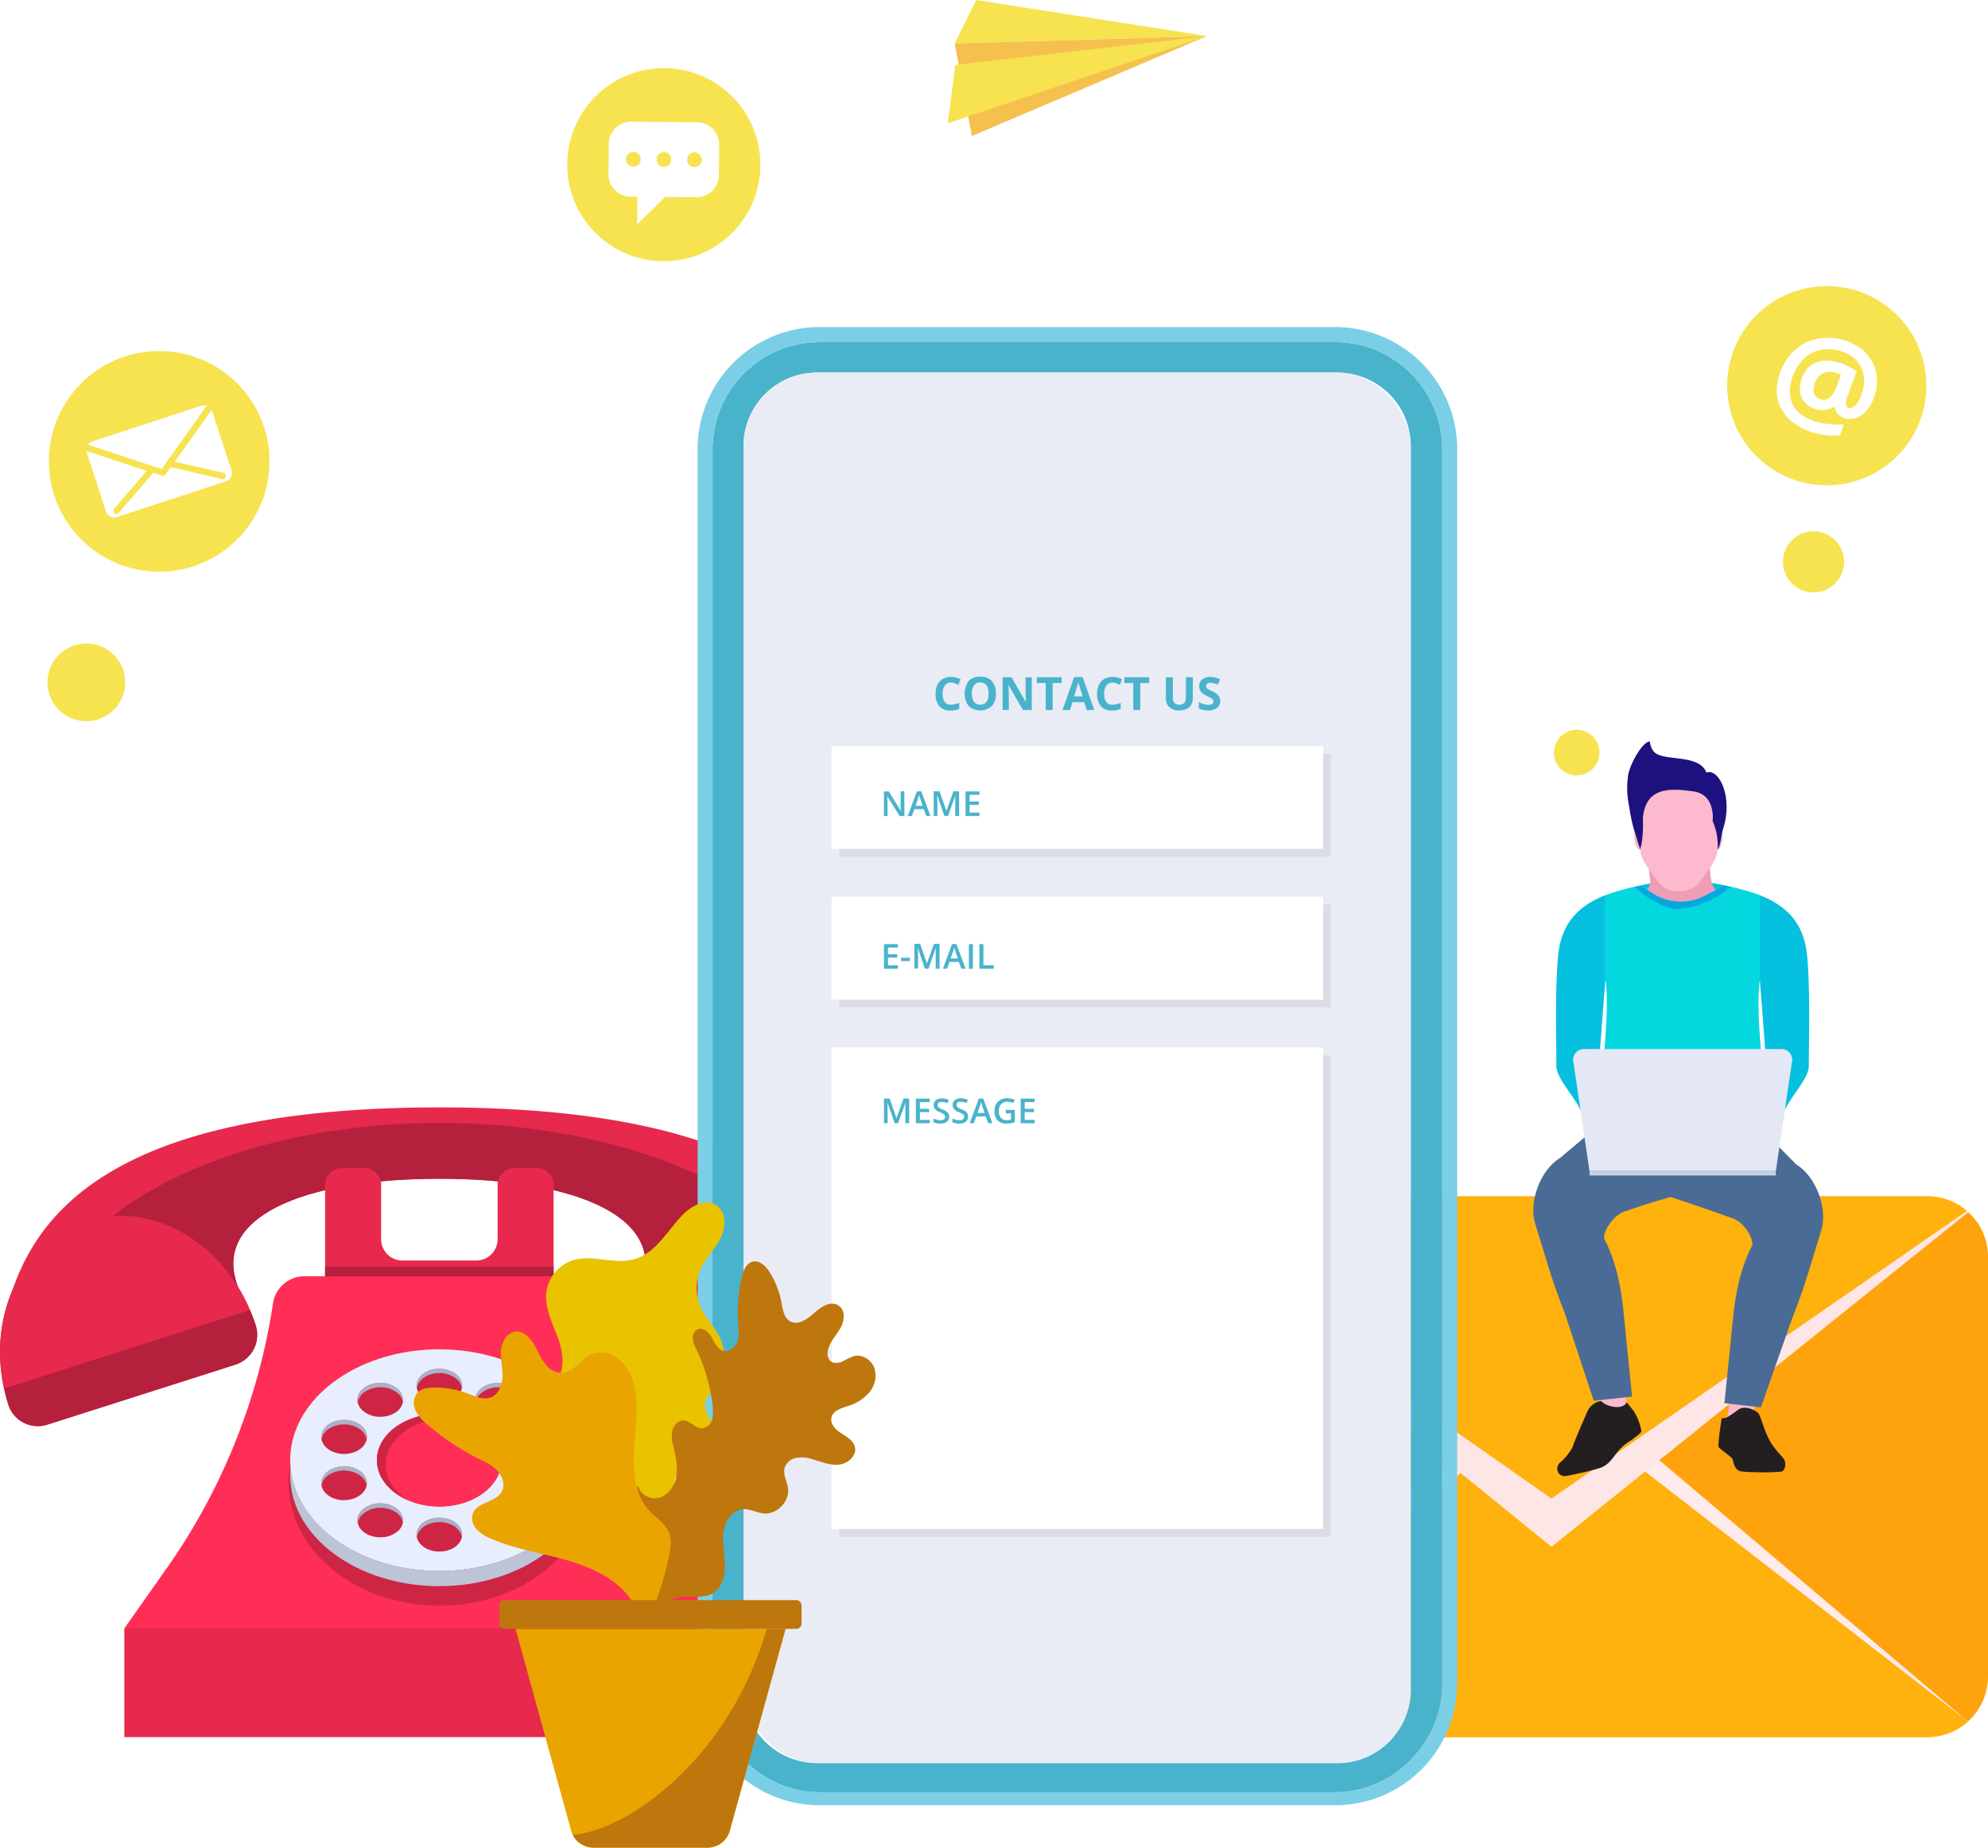 <svg xmlns="http://www.w3.org/2000/svg" viewBox="0 0 671.02 623.65"><defs><style>#kontakt-os-hero .cls-1{isolation:isolate;}#kontakt-os-hero .cls-2{fill:none;stroke:#000;stroke-miterlimit:10;stroke-width:1.2px;}#kontakt-os-hero .cls-3{fill:#ffa30d;}#kontakt-os-hero .cls-4{fill:#ffebeb;}#kontakt-os-hero .cls-4,#kontakt-os-hero .cls-6{mix-blend-mode:multiply;}#kontakt-os-hero .cls-5{fill:#ffb20d;}#kontakt-os-hero .cls-6{fill:#ffe6e6;}#kontakt-os-hero .cls-7{fill:#e6294d;}#kontakt-os-hero .cls-8{fill:#b5203d;}#kontakt-os-hero .cls-9{fill:#ff2e56;}#kontakt-os-hero .cls-10{fill:#cf2545;}#kontakt-os-hero .cls-11{fill:#a9b2c7;}#kontakt-os-hero .cls-12{fill:#e8eefe;}#kontakt-os-hero .cls-13{fill:#bcc4d6;}#kontakt-os-hero .cls-14{fill:#414042;}#kontakt-os-hero .cls-15{fill:#231f20;}#kontakt-os-hero .cls-16{fill:#4ab3cc;}#kontakt-os-hero .cls-17{fill:#7acfe6;}#kontakt-os-hero .cls-18{fill:#e9ebf5;}#kontakt-os-hero .cls-19{fill:#dbdce6;}#kontakt-os-hero .cls-20{fill:#fff;}#kontakt-os-hero .cls-21{fill:#e9a400;}#kontakt-os-hero .cls-22{fill:#be770c;}#kontakt-os-hero .cls-23{fill:#e9c200;}#kontakt-os-hero .cls-24{fill:#f6e34f;}#kontakt-os-hero .cls-25{fill:#f6c04f;}#kontakt-os-hero .cls-26{fill:#fdb9cd;}#kontakt-os-hero .cls-27{fill:#4a6b96;}#kontakt-os-hero .cls-28{fill:#05c0de;}#kontakt-os-hero .cls-29{fill:#ff8d01;}#kontakt-os-hero .cls-30{fill:#05d7de;}#kontakt-os-hero .cls-31{fill:#e4e7f5;}#kontakt-os-hero .cls-32{fill:#cbcedb;}#kontakt-os-hero .cls-33{fill:#ed9db4;}#kontakt-os-hero .cls-34{fill:#1d117f;}#kontakt-os-hero .cls-35{fill:#05a8de;}</style></defs><g class="cls-1"><g id="kontakt-os-hero"><path class="cls-2" d="M633.23,159.67" transform="translate(-135.86)"></path><path class="cls-3" d="M806.88,424.28v141.6a20.45,20.45,0,0,1-20.47,20.46H534.27a20.45,20.45,0,0,1-20.45-20.46V424.28a20.25,20.25,0,0,1,6.64-15.06,4.68,4.68,0,0,1,.46-.43,20.35,20.35,0,0,1,13.35-5H786.41a20.35,20.35,0,0,1,13.33,4.94,4.69,4.69,0,0,1,.47.42A20.31,20.31,0,0,1,806.88,424.28Z" transform="translate(-135.86)"></path><polygon class="cls-4" points="384.73 581.09 524.49 462.75 664.25 581.09 384.73 581.09"></polygon><path class="cls-5" d="M800.11,581.09a20.42,20.42,0,0,1-13.7,5.25H534.27a20.36,20.36,0,0,1-13.68-5.25L660.35,472.87Z" transform="translate(-135.86)"></path><path class="cls-6" d="M800.21,409.18,659.54,522.1,520.46,409.22h0a20.26,20.26,0,0,1,13.81-5.39H786.41a20.37,20.37,0,0,1,13.8,5.35Z" transform="translate(-135.86)"></path><path class="cls-5" d="M799.74,408.76l-140.2,97.07-138.62-97a20.35,20.35,0,0,1,13.35-5H786.41A20.35,20.35,0,0,1,799.74,408.76Z" transform="translate(-135.86)"></path><path class="cls-7" d="M164.93,412.19c-21.53,6.87-33.21,31.45-27.72,56.5l83-26.49C210.22,418.6,186.46,405.33,164.93,412.19Z" transform="translate(-135.86)"></path><path class="cls-7" d="M403.39,412.19c-21.53-6.86-45.28,6.41-55.31,30l83,26.49C436.6,443.64,424.92,419.06,403.39,412.19Z" transform="translate(-135.86)"></path><path class="cls-7" d="M432,449.07c-6.35-29.66-23.38-75.28-147.81-75.28S142.7,419.41,136.35,449.07l79.83-14.72c-8.9-23,20.77-36.47,68-36.47s76.88,13.47,68,36.47Z" transform="translate(-135.86)"></path><path class="cls-8" d="M284.16,397.88c47.21,0,76.88,13.47,68,36.47l65.7,12.11c-5.19-37.7-63.06-67.41-133.68-67.41s-128.48,29.71-133.68,67.41l65.7-12.11C207.28,411.35,237,397.88,284.16,397.88Z" transform="translate(-135.86)"></path><path class="cls-7" d="M346.14,447.41c8.55-26.81,34.19-42.57,57.25-35.22s34.83,35.06,26.28,61.87l0,.1a10.57,10.57,0,0,1-13.31,6.68l-63.24-20.18a10.56,10.56,0,0,1-7-13.14Z" transform="translate(-135.86)"></path><path class="cls-7" d="M222.18,447.41c-8.55-26.81-34.18-42.57-57.25-35.22s-34.83,35.06-26.28,61.87l0,.1a10.42,10.42,0,0,0,13.09,6.75l63.46-20.25a10.55,10.55,0,0,0,7-13.14Z" transform="translate(-135.86)"></path><path class="cls-8" d="M220.24,442.2l-83,26.49q.58,2.69,1.44,5.37l0,.1A10.57,10.57,0,0,0,152,480.84l63.24-20.18a10.55,10.55,0,0,0,7-13.14l0-.11C221.61,445.62,221,443.89,220.24,442.2Z" transform="translate(-135.86)"></path><path class="cls-8" d="M348.08,442.2c-.72,1.69-1.37,3.42-1.94,5.21l0,.11a10.56,10.56,0,0,0,7,13.14l63.24,20.18a10.57,10.57,0,0,0,13.31-6.68l0-.1q.85-2.69,1.44-5.37Z" transform="translate(-135.86)"></path><path class="cls-9" d="M376.23,529.45a209.82,209.82,0,0,1-36-89.47,10.74,10.74,0,0,0-10.6-9.18h-91A10.74,10.74,0,0,0,228,440a209.82,209.82,0,0,1-35.95,89.47l-14.26,20.24H390.5Z" transform="translate(-135.86)"></path><rect class="cls-7" x="41.97" y="549.69" width="212.67" height="36.66"></rect><path class="cls-10" d="M284.16,459.26c28.1,0,50.9,18.51,50.9,41.37S312.26,542,284.16,542s-50.9-18.53-50.9-41.37S256,459.26,284.16,459.26Z" transform="translate(-135.86)"></path><path class="cls-11" d="M284.16,463.47c3.91,0,7.11,2.18,7.59,5a3.57,3.57,0,0,0,.1-.74c0-3.17-3.44-5.73-7.69-5.73s-7.69,2.56-7.69,5.73a4.4,4.4,0,0,0,.1.74C277.06,465.65,280.25,463.47,284.16,463.47Z" transform="translate(-135.86)"></path><path class="cls-11" d="M244.66,484.8c1.05-2.42,4.07-4,7.32-4a10.18,10.18,0,0,1,2.38.28c2.93.71,4.87,2.6,5.24,4.73.49-2.69-1.65-5.33-5.24-6.2a10.18,10.18,0,0,0-2.38-.28c-3.25,0-6.27,1.54-7.32,3.95a4.24,4.24,0,0,0-.3,2.49A4.17,4.17,0,0,1,244.66,484.8Z" transform="translate(-135.86)"></path><path class="cls-11" d="M314,481.12a10.24,10.24,0,0,1,2.38-.28c3.25,0,6.27,1.54,7.33,4a4.64,4.64,0,0,1,.29,1,4.32,4.32,0,0,0-.29-2.49c-1.06-2.41-4.08-3.95-7.33-3.95a10.24,10.24,0,0,0-2.38.28c-3.61.87-5.73,3.51-5.24,6.2C309.08,483.72,311,481.83,314,481.12Z" transform="translate(-135.86)"></path><path class="cls-11" d="M309,500.33c1-2.41,4.07-3.95,7.32-3.95a10.18,10.18,0,0,1,2.38.28c2.93.71,4.88,2.6,5.24,4.73.49-2.69-1.65-5.33-5.24-6.2a10.18,10.18,0,0,0-2.38-.28c-3.25,0-6.28,1.53-7.32,3.95a4.33,4.33,0,0,0-.3,2.49A4.38,4.38,0,0,1,309,500.33Z" transform="translate(-135.86)"></path><path class="cls-11" d="M259.74,469.36a9.67,9.67,0,0,1,4.52-1.09,8.81,8.81,0,0,1,6.25,2.36,4.91,4.91,0,0,1,1.38,2.7,4.65,4.65,0,0,0-1.38-4.17,8.81,8.81,0,0,0-6.25-2.36,9.55,9.55,0,0,0-4.52,1.09c-2.33,1.27-3.4,3.31-3.08,5.29A5.7,5.7,0,0,1,259.74,469.36Z" transform="translate(-135.86)"></path><path class="cls-11" d="M297.81,470.63a8.81,8.81,0,0,1,6.25-2.36,9.67,9.67,0,0,1,4.52,1.09,5.75,5.75,0,0,1,3.09,3.82c.31-2-.76-4-3.09-5.29a9.55,9.55,0,0,0-4.52-1.09,8.81,8.81,0,0,0-6.25,2.36,4.65,4.65,0,0,0-1.38,4.17A4.91,4.91,0,0,1,297.81,470.63Z" transform="translate(-135.86)"></path><path class="cls-11" d="M249.6,496.66a10.18,10.18,0,0,1,2.38-.28c3.24,0,6.26,1.54,7.32,3.95a4.45,4.45,0,0,1,.3,1,4.22,4.22,0,0,0-.3-2.48c-1.06-2.42-4.08-3.95-7.32-3.95a10.18,10.18,0,0,0-2.38.28c-3.59.87-5.73,3.51-5.24,6.2C244.72,499.26,246.67,497.37,249.6,496.66Z" transform="translate(-135.86)"></path><path class="cls-11" d="M258.06,511.32a8.74,8.74,0,0,1,6.22-2.36,9.55,9.55,0,0,1,4.52,1.09,5.7,5.7,0,0,1,3.09,3.82c.31-2-.76-4-3.09-5.29a9.55,9.55,0,0,0-4.52-1.09,8.74,8.74,0,0,0-6.22,2.36,4.58,4.58,0,0,0-1.4,4.17A4.82,4.82,0,0,1,258.06,511.32Z" transform="translate(-135.86)"></path><path class="cls-11" d="M299.52,510.05A9.67,9.67,0,0,1,304,509a8.78,8.78,0,0,1,6.23,2.36,4.89,4.89,0,0,1,1.4,2.7,4.63,4.63,0,0,0-1.4-4.17,8.78,8.78,0,0,0-6.23-2.36,9.55,9.55,0,0,0-4.52,1.09c-2.33,1.26-3.4,3.31-3.09,5.29A5.73,5.73,0,0,1,299.52,510.05Z" transform="translate(-135.86)"></path><path class="cls-11" d="M284.16,513.76c3.91,0,7.1,2.17,7.59,5a3.57,3.57,0,0,0,.1-.74c0-3.16-3.44-5.71-7.69-5.71s-7.69,2.55-7.69,5.71a4.4,4.4,0,0,0,.1.74C277.06,515.93,280.25,513.76,284.16,513.76Z" transform="translate(-135.86)"></path><path class="cls-12" d="M284.16,455.46c27.79,0,50.34,16.74,50.34,37.41S312,530.28,284.16,530.28s-50.34-16.76-50.34-37.41S256.35,455.46,284.16,455.46Zm21,37.41c0-8.64-9.43-15.64-21-15.64s-21.05,7-21.05,15.64,9.43,15.64,21.05,15.64,21-7,21-15.64Zm-45.47-25c-3.44,1.87-4.2,5.44-1.69,8a8.78,8.78,0,0,0,6.23,2.36,9.55,9.55,0,0,0,4.52-1.09c3.44-1.85,4.2-5.44,1.71-8a8.81,8.81,0,0,0-6.25-2.36,9.55,9.55,0,0,0-4.52,1.09Zm38.07,1.27c-2.49,2.56-1.73,6.15,1.71,8a9.55,9.55,0,0,0,4.52,1.09,8.78,8.78,0,0,0,6.23-2.36c2.51-2.56,1.75-6.13-1.69-8a9.55,9.55,0,0,0-4.52-1.09,8.81,8.81,0,0,0-6.25,2.36Zm-27.3,47.4c2.49-2.56,1.73-6.13-1.71-8a9.55,9.55,0,0,0-4.52-1.09,8.78,8.78,0,0,0-6.23,2.36c-2.51,2.54-1.75,6.13,1.69,8a9.55,9.55,0,0,0,4.52,1.09,8.77,8.77,0,0,0,6.25-2.36Zm38.07,1.27c3.44-1.85,4.2-5.44,1.69-8a8.78,8.78,0,0,0-6.23-2.36,9.55,9.55,0,0,0-4.52,1.09c-3.44,1.85-4.2,5.42-1.71,8a8.77,8.77,0,0,0,6.25,2.36,9.55,9.55,0,0,0,4.52-1.09ZM252,506.35a10.18,10.18,0,0,0,2.38-.28c4-1,6.26-4.2,4.94-7.21-1.06-2.42-4.07-3.95-7.32-3.95a10.18,10.18,0,0,0-2.38.28c-4,1-6.26,4.2-4.94,7.21,1.05,2.42,4.07,4,7.32,4Zm71.69-4c1.31-3-.9-6.23-4.95-7.21a10.18,10.18,0,0,0-2.38-.28c-3.25,0-6.28,1.53-7.32,3.95-1.32,3,.88,6.23,4.94,7.21a10.24,10.24,0,0,0,2.38.28c3.25,0,6.27-1.53,7.33-4Zm-79-19.08c-1.32,3,.9,6.24,4.94,7.21a9.69,9.69,0,0,0,2.38.29c3.24,0,6.26-1.54,7.32-4,1.32-3-.9-6.23-4.94-7.21a10.18,10.18,0,0,0-2.38-.28c-3.25,0-6.27,1.54-7.32,3.95Zm71.68-3.95a10.24,10.24,0,0,0-2.38.28c-4.06,1-6.26,4.21-4.94,7.21,1,2.42,4.07,4,7.32,4a9.69,9.69,0,0,0,2.38-.29c4-1,6.26-4.2,4.95-7.21-1.06-2.41-4.08-3.95-7.33-3.95ZM284.16,462c-4.25,0-7.69,2.56-7.69,5.73s3.44,5.72,7.69,5.72,7.69-2.56,7.69-5.72-3.44-5.73-7.69-5.73Zm0,61.72c4.25,0,7.69-2.56,7.69-5.72s-3.44-5.71-7.69-5.71-7.69,2.56-7.69,5.71,3.44,5.72,7.69,5.72Z" transform="translate(-135.86)"></path><path class="cls-9" d="M284.16,477.23c11.62,0,21,7,21,15.64s-9.43,15.64-21,15.64-21.05-7-21.05-15.64S272.54,477.23,284.16,477.23Z" transform="translate(-135.86)"></path><path class="cls-10" d="M266.06,494.41c0-8.63,9.42-15.64,21-15.64a26.62,26.62,0,0,1,10.66,2.17,25.64,25.64,0,0,0-13.6-3.71c-11.62,0-21.05,7-21.05,15.64,0,5.74,4.19,10.75,10.4,13.47C269,503.47,266.06,499.2,266.06,494.41Z" transform="translate(-135.86)"></path><path class="cls-13" d="M334.5,492.86V498c0,7.86-3.25,15.16-8.85,21.17a46.34,46.34,0,0,1-4.19,3.93c-9.23,7.56-22.5,12.29-37.31,12.29-27.79,0-50.32-16.75-50.32-37.39v-5.18c0,20.68,22.53,37.43,50.32,37.43,14.81,0,28.08-4.73,37.31-12.29a46.34,46.34,0,0,0,4.19-3.93C331.25,508.06,334.5,500.76,334.5,492.86Z" transform="translate(-135.86)"></path><path class="cls-14" d="M314.27,509a1.94,1.94,0,0,1,.66.11l10.72,5-4.2,3.94L313,510.76C312.25,509.93,313.12,509,314.27,509Z" transform="translate(-135.86)"></path><path class="cls-15" d="M325.65,514.07v5.14a46.34,46.34,0,0,1-4.19,3.93V518Z" transform="translate(-135.86)"></path><path class="cls-7" d="M303.82,399.88v18.41a7.19,7.19,0,0,1-7.19,7.19H271.69a7.19,7.19,0,0,1-7.19-7.19V399.88a5.59,5.59,0,0,0-5.6-5.6h-7.71a5.6,5.6,0,0,0-5.6,5.6V430.8h77.14V399.88a5.6,5.6,0,0,0-5.6-5.6h-7.71A5.6,5.6,0,0,0,303.82,399.88Z" transform="translate(-135.86)"></path><rect class="cls-8" x="109.73" y="427.58" width="77.14" height="3.22"></rect><g id="Details"><path class="cls-16" d="M586.52,115.44h-174a36.2,36.2,0,0,0-36.15,36.15V568.15c0,19.93,16.22,36.82,36.15,36.82h174c19.94,0,36.16-16.89,36.16-36.82V151.59A36.2,36.2,0,0,0,586.52,115.44Zm25.53,454.88a24.8,24.8,0,0,1-24.8,24.8H411.62a24.8,24.8,0,0,1-24.8-24.8V150.56a24.8,24.8,0,0,1,24.8-24.8H587.25a24.8,24.8,0,0,1,24.8,24.8Z" transform="translate(-135.86)"></path></g><path class="cls-17" d="M586.52,110.4h-174a41.19,41.19,0,0,0-41.19,41.19V568.15a41.19,41.19,0,0,0,41.19,41.19h174a41.2,41.2,0,0,0,41.2-41.19V151.59A41.2,41.2,0,0,0,586.52,110.4Zm36.16,457.75c0,19.93-16.22,36.82-36.16,36.82h-174c-19.93,0-36.15-16.89-36.15-36.82V151.59a36.2,36.2,0,0,1,36.15-36.15h174a36.2,36.2,0,0,1,36.16,36.15Z" transform="translate(-135.86)"></path><rect class="cls-18" x="250.96" y="125.76" width="225.24" height="469.36" rx="24.8"></rect><rect class="cls-19" x="283.3" y="254.45" width="165.94" height="34.74"></rect><rect class="cls-19" x="283.3" y="305.33" width="165.94" height="34.74"></rect><rect class="cls-19" x="283.3" y="356.21" width="165.94" height="162.52"></rect><rect class="cls-20" x="280.67" y="251.82" width="165.94" height="34.74"></rect><rect class="cls-20" x="280.67" y="302.7" width="165.94" height="34.74"></rect><rect class="cls-20" x="280.67" y="353.59" width="165.94" height="162.52"></rect><path class="cls-16" d="M456.77,230.38a2.4,2.4,0,0,0-2,1,4.6,4.6,0,0,0-.73,2.78c0,2.46.93,3.7,2.78,3.7a8.72,8.72,0,0,0,2.82-.59v2a7.81,7.81,0,0,1-3,.57,4.68,4.68,0,0,1-3.7-1.46,6.23,6.23,0,0,1-1.28-4.21,6.89,6.89,0,0,1,.63-3,4.6,4.6,0,0,1,1.81-2,5.33,5.33,0,0,1,2.76-.69,7.48,7.48,0,0,1,3.24.78l-.76,1.91a12.23,12.23,0,0,0-1.25-.52A3.9,3.9,0,0,0,456.77,230.38Z" transform="translate(-135.86)"></path><path class="cls-16" d="M472,234.11a6,6,0,0,1-1.37,4.22,5.89,5.89,0,0,1-7.81,0,7.26,7.26,0,0,1,0-8.46,5.12,5.12,0,0,1,3.92-1.45,5,5,0,0,1,3.9,1.46A6,6,0,0,1,472,234.11Zm-8.08,0a4.59,4.59,0,0,0,.7,2.79,2.46,2.46,0,0,0,2.11.94q2.81,0,2.8-3.73t-2.79-3.74a2.47,2.47,0,0,0-2.11.94A4.57,4.57,0,0,0,463.92,234.11Z" transform="translate(-135.86)"></path><path class="cls-16" d="M484.11,239.66h-3l-4.82-8.38h-.07c.1,1.48.15,2.54.15,3.17v5.21h-2.1V228.59h3l4.81,8.29h.05c-.07-1.44-.11-2.46-.11-3v-5.24h2.11Z" transform="translate(-135.86)"></path><path class="cls-16" d="M491.17,239.66h-2.35v-9.12h-3v-1.95h8.36v1.95h-3Z" transform="translate(-135.86)"></path><path class="cls-16" d="M502.65,239.66l-.8-2.64h-4l-.81,2.64h-2.53l3.91-11.12h2.87l3.92,11.12Zm-1.36-4.6c-.74-2.39-1.16-3.74-1.25-4.05s-.16-.56-.2-.75q-.25,1-1.43,4.8Z" transform="translate(-135.86)"></path><path class="cls-16" d="M511.28,230.38a2.39,2.39,0,0,0-2,1,4.6,4.6,0,0,0-.73,2.78c0,2.46.92,3.7,2.78,3.7a8.77,8.77,0,0,0,2.82-.59v2a7.81,7.81,0,0,1-3,.57,4.68,4.68,0,0,1-3.7-1.46,6.23,6.23,0,0,1-1.28-4.21,6.89,6.89,0,0,1,.63-3,4.6,4.6,0,0,1,1.81-2,5.33,5.33,0,0,1,2.76-.69,7.48,7.48,0,0,1,3.24.78l-.76,1.91a12.23,12.23,0,0,0-1.25-.52A3.9,3.9,0,0,0,511.28,230.38Z" transform="translate(-135.86)"></path><path class="cls-16" d="M520.73,239.66h-2.35v-9.12h-3v-1.95h8.36v1.95h-3Z" transform="translate(-135.86)"></path><path class="cls-16" d="M538.48,228.59v7.16a4.17,4.17,0,0,1-.55,2.15,3.61,3.61,0,0,1-1.59,1.42,5.64,5.64,0,0,1-2.45.49,4.7,4.7,0,0,1-3.32-1.09,3.88,3.88,0,0,1-1.18-3v-7.13h2.34v6.78a2.82,2.82,0,0,0,.51,1.87,2.15,2.15,0,0,0,1.71.6,2.11,2.11,0,0,0,1.67-.6,2.88,2.88,0,0,0,.52-1.89v-6.76Z" transform="translate(-135.86)"></path><path class="cls-16" d="M547.72,236.58a2.88,2.88,0,0,1-1.08,2.37,4.72,4.72,0,0,1-3,.86,7,7,0,0,1-3.14-.67V237a12.71,12.71,0,0,0,1.9.71,5.9,5.9,0,0,0,1.42.2,2.09,2.09,0,0,0,1.19-.29,1,1,0,0,0,.41-.88,1,1,0,0,0-.18-.58,2.18,2.18,0,0,0-.54-.49c-.23-.15-.71-.4-1.43-.75a6.7,6.7,0,0,1-1.52-.91,3.49,3.49,0,0,1-.81-1,2.81,2.81,0,0,1-.31-1.36,2.85,2.85,0,0,1,1-2.31,4.13,4.13,0,0,1,2.75-.84,6.32,6.32,0,0,1,1.65.21,10.37,10.37,0,0,1,1.64.57l-.76,1.83a9.62,9.62,0,0,0-1.46-.51,4.6,4.6,0,0,0-1.15-.15,1.55,1.55,0,0,0-1,.31,1,1,0,0,0-.35.82,1,1,0,0,0,.14.54,1.63,1.63,0,0,0,.46.44,11.78,11.78,0,0,0,1.49.78,5.8,5.8,0,0,1,2.12,1.49A2.83,2.83,0,0,1,547.72,236.58Z" transform="translate(-135.86)"></path><path class="cls-16" d="M441.15,275.44h-1.66l-4.08-6.61h-.05l0,.36c.05.71.08,1.35.08,1.93v4.32h-1.23v-8.3h1.64l4.07,6.58h0c0-.09,0-.4-.05-1s0-1,0-1.28v-4.35h1.24Z" transform="translate(-135.86)"></path><path class="cls-16" d="M448.5,275.44l-.83-2.31h-3.18l-.81,2.31h-1.43l3.11-8.34h1.47l3.11,8.34ZM447.31,272l-.78-2.26-.23-.72q-.15-.5-.21-.72a11.54,11.54,0,0,1-.45,1.53l-.75,2.17Z" transform="translate(-135.86)"></path><path class="cls-16" d="M454.62,275.44l-2.4-6.93h-.05c.06,1,.1,2,.1,2.89v4H451v-8.3H453l2.3,6.6h0l2.37-6.6h1.92v8.3h-1.3v-4.1q0-.63,0-1.62c0-.66,0-1.06.05-1.2h0l-2.5,6.92Z" transform="translate(-135.86)"></path><path class="cls-16" d="M466.46,275.44h-4.69v-8.3h4.69v1.15h-3.33v2.26h3.12v1.13h-3.12v2.61h3.33Z" transform="translate(-135.86)"></path><path class="cls-16" d="M438.93,327h-4.69v-8.31h4.69v1.15h-3.34v2.26h3.13v1.14h-3.13v2.6h3.34Z" transform="translate(-135.86)"></path><path class="cls-16" d="M440,324.42v-1.14H443v1.14Z" transform="translate(-135.86)"></path><path class="cls-16" d="M448.06,327,445.65,320h0c.06,1,.09,2,.09,2.9v4h-1.23v-8.31h1.91l2.31,6.61h0l2.38-6.61H453V327h-1.31v-4.11c0-.41,0-.95,0-1.61s0-1.07.06-1.21h-.05L449.26,327Z" transform="translate(-135.86)"></path><path class="cls-16" d="M460.35,327l-.83-2.31h-3.17l-.81,2.31h-1.43l3.1-8.34h1.48l3.1,8.34Zm-1.18-3.48-.78-2.26c-.06-.15-.14-.39-.24-.71s-.17-.57-.21-.72a13.68,13.68,0,0,1-.44,1.53l-.75,2.16Z" transform="translate(-135.86)"></path><path class="cls-16" d="M462.89,327v-8.31h1.36V327Z" transform="translate(-135.86)"></path><path class="cls-16" d="M466.44,327v-8.31h1.36v7.14h3.51V327Z" transform="translate(-135.86)"></path><path class="cls-16" d="M437.83,379.14l-2.41-6.93h-.05c.07,1,.1,2,.1,2.9v4h-1.23v-8.3h1.91l2.31,6.6h0l2.37-6.6h1.92v8.3h-1.3V375q0-.62,0-1.62c0-.66,0-1.06.05-1.2h0l-2.5,6.92Z" transform="translate(-135.86)"></path><path class="cls-16" d="M449.67,379.14H445v-8.3h4.7V372h-3.34v2.26h3.13v1.13h-3.13V378h3.34Z" transform="translate(-135.86)"></path><path class="cls-16" d="M456.25,376.89a2.1,2.1,0,0,1-.8,1.74,3.5,3.5,0,0,1-2.21.63,5.31,5.31,0,0,1-2.31-.44v-1.28a7.49,7.49,0,0,0,1.21.42,5.17,5.17,0,0,0,1.19.15,1.88,1.88,0,0,0,1.19-.31,1,1,0,0,0,.38-.82,1.05,1.05,0,0,0-.35-.79,5.54,5.54,0,0,0-1.45-.77,3.74,3.74,0,0,1-1.61-1.05A2.2,2.2,0,0,1,451,373a2,2,0,0,1,.74-1.63,3,3,0,0,1,2-.6,5.93,5.93,0,0,1,2.37.52l-.43,1.11a5.2,5.2,0,0,0-2-.46,1.55,1.55,0,0,0-1,.28,1,1,0,0,0-.34.76,1.11,1.11,0,0,0,.14.56,1.44,1.44,0,0,0,.45.43,8,8,0,0,0,1.12.54,5.88,5.88,0,0,1,1.34.71,2.07,2.07,0,0,1,.63.74A2.28,2.28,0,0,1,456.25,376.89Z" transform="translate(-135.86)"></path><path class="cls-16" d="M462.64,376.89a2.07,2.07,0,0,1-.8,1.74,3.48,3.48,0,0,1-2.21.63,5.24,5.24,0,0,1-2.3-.44v-1.28a7.38,7.38,0,0,0,1.2.42,5.3,5.3,0,0,0,1.19.15,1.84,1.84,0,0,0,1.19-.31,1,1,0,0,0,.38-.82,1,1,0,0,0-.35-.79,5.54,5.54,0,0,0-1.45-.77,3.7,3.7,0,0,1-1.6-1.05,2.21,2.21,0,0,1-.47-1.42,2,2,0,0,1,.74-1.63,3,3,0,0,1,2-.6,6,6,0,0,1,2.38.52l-.44,1.11a5.11,5.11,0,0,0-2-.46,1.53,1.53,0,0,0-1,.28.94.94,0,0,0-.34.76,1.1,1.1,0,0,0,.13.56,1.56,1.56,0,0,0,.45.43,8.22,8.22,0,0,0,1.13.54,6.11,6.11,0,0,1,1.34.71,2,2,0,0,1,.82,1.72Z" transform="translate(-135.86)"></path><path class="cls-16" d="M469.4,379.14l-.83-2.3H465.4l-.82,2.3h-1.43l3.11-8.33h1.48l3.1,8.33Zm-1.19-3.47-.78-2.26c-.05-.15-.13-.39-.23-.72s-.17-.56-.21-.71a11.89,11.89,0,0,1-.45,1.52l-.75,2.17Z" transform="translate(-135.86)"></path><path class="cls-16" d="M475.33,374.64h3.06v4.17a9.39,9.39,0,0,1-1.44.35,11.52,11.52,0,0,1-1.49.1,3.72,3.72,0,0,1-2.91-1.12,4.49,4.49,0,0,1-1-3.15,4.18,4.18,0,0,1,1.15-3.13,4.33,4.33,0,0,1,3.18-1.14,6.25,6.25,0,0,1,2.46.5l-.48,1.13a4.75,4.75,0,0,0-2-.46,2.71,2.71,0,0,0-2.1.83A3.26,3.26,0,0,0,473,375a3.44,3.44,0,0,0,.69,2.32,2.58,2.58,0,0,0,2,.79,6.59,6.59,0,0,0,1.4-.17V375.8h-1.72Z" transform="translate(-135.86)"></path><path class="cls-16" d="M485.08,379.14h-4.7v-8.3h4.7V372h-3.34v2.26h3.13v1.13h-3.13V378h3.34Z" transform="translate(-135.86)"></path><path class="cls-21" d="M374.69,623.65H336.13a7.8,7.8,0,0,1-7.61-6.14L309.87,549.8H401L382.3,617.51A7.78,7.78,0,0,1,374.69,623.65Z" transform="translate(-135.86)"></path><path class="cls-22" d="M394.65,549.8C382,593.74,347.54,618,329.19,619.33a7.77,7.77,0,0,0,6.94,4.32h38.56a7.78,7.78,0,0,0,7.61-6.14L401,549.8Z" transform="translate(-135.86)"></path><path class="cls-23" d="M329.39,425.35c6.63-2,13.95,1.6,20.6-.31,7-2,10.9-9.2,15.86-14.55,3-3.28,8-6.1,11.75-3.68,3.43,2.21,3.36,7.41,1.52,11.06s-4.93,6.54-6.67,10.24a16.05,16.05,0,0,0,.4,14.19c2.3,4.28,5.75,7.06,6.95,11.86,1.15,4.65,1.61,9-1.6,13.09-1.67,2.11-4.15,3.95-4.35,6.64s1.86,4.79,2.3,7.33c.65,3.78-2.3,7.19-5.26,9.64s-6.37,4.93-7.24,8.67c-.77,3.35.74,6.75,1.7,10.05a31.73,31.73,0,0,1-1.87,22.12c-.74,1.58-1.24,4.06-2.3,5.36-4.42-1.38-8.88-2.39-13.36-3.52s-9-2.76-12.43-5.89-5.5-8-4.19-12.49,5.74-7.75,6.15-12.38-3.4-8.54-7.47-10.73-8.7-3.36-12.38-6.15-6.13-8.14-3.69-12.06c2.05-3.3,6.53-4.15,9.23-6.94,3.74-3.88,3-10.21,1.14-15.27s-4.54-10.15-3.9-15.5A13.13,13.13,0,0,1,329.39,425.35Z" transform="translate(-135.86)"></path><path class="cls-22" d="M409.93,492.51a11,11,0,0,0-5.3-.42,5.06,5.06,0,0,0-3.91,3.29c-.66,2.25.76,4.53,1.1,6.84.68,4.55-3.7,9.11-8.27,8.62-2.32-.25-4.49-1.56-6.81-1.42-3.66.22-6.18,4-6.68,7.63s.41,7.29.5,11-.91,7.77-4,9.68-7.25.92-10.94,1.36A13.88,13.88,0,0,0,354,549.84c-10.44-13.64-11.54-33.73-2.67-48.44.37,3.18,4.31,5.08,7.35,4.05s5-4.15,5.48-7.32-.16-6.39-.9-9.51a12.62,12.62,0,0,1-.48-5.67c.43-1.87,2.06-3.62,4-3.47,2.14.17,3.65,2.51,5.8,2.61a3.94,3.94,0,0,0,3.6-2.75,10.27,10.27,0,0,0,.25-4.81,62,62,0,0,0-5.47-19,10.2,10.2,0,0,1-1.23-3.6,3.21,3.21,0,0,1,1.6-3.21c1.87-.83,3.84,1,4.82,2.79s1.95,4,3.95,4.44,4-1.18,4.63-3.1.43-4,.29-6.06A52.76,52.76,0,0,1,386.27,431c.51-2.15,1.49-4.6,3.64-5.13,2.35-.58,4.47,1.53,5.76,3.59a29.42,29.42,0,0,1,3.95,10.15c.44,2.38.82,5.19,2.93,6.38,2.69,1.51,5.87-.74,8.16-2.82s5.61-4.21,8.18-2.5,1.95,5.48.42,8-3.8,4.84-4.09,7.79a3.47,3.47,0,0,0,.76,2.77c1,1.07,2.81.93,4.18.35a26.37,26.37,0,0,1,4-1.86c2.83-.66,5.87,1.35,6.84,4.09a8.75,8.75,0,0,1-1.71,8.18,15.22,15.22,0,0,1-7.27,4.63c-2.22.73-4.95,1.52-5.5,3.8s1.4,4.14,3.28,5.36,4.09,2.45,4.62,4.62c.74,3-2.44,5.75-5.52,6S412.91,493.34,409.93,492.51Z" transform="translate(-135.86)"></path><path class="cls-21" d="M352.92,549.88c-.8-7-5.57-13.12-11.45-17s-12.79-6-19.65-7.65-13.85-3.08-20.32-5.91a13,13,0,0,1-4.79-3.14,5.41,5.41,0,0,1-1.24-5.35c1.51-3.87,7.69-3.68,9.72-7.3,1.25-2.24.35-5.17-1.4-7.05s-4.15-3-6.44-4.12A85,85,0,0,1,280.3,481a14.65,14.65,0,0,1-4.15-4.86,5.61,5.61,0,0,1,.59-6c1.39-1.52,3.65-1.81,5.71-1.8a32.58,32.58,0,0,1,11.43,2.09c2.45.93,5.12,2.17,7.59,1.27,2.67-1,3.9-4.13,4-7s-.69-5.67-.54-8.51,1.85-6.32,4.82-6.7c3.34-.44,5.81,2.95,7.31,6a24.06,24.06,0,0,0,3.14,5.29,7,7,0,0,0,5.35,2.64c4.06-.17,6.39-4.8,10.13-6.38a8.79,8.79,0,0,1,8.17,1.06,14.44,14.44,0,0,1,5.1,6.76c2.86,7.21,1.59,15.29,1,23s-.21,16.33,5.06,22c2.27,2.46,5.39,4.32,6.64,7.43,1,2.44.59,5.2.08,7.78A91.79,91.79,0,0,1,352.92,549.88Z" transform="translate(-135.86)"></path><rect class="cls-22" x="168.55" y="540.1" width="102" height="9.71" rx="1.76"></rect><circle class="cls-24" cx="53.73" cy="155.73" r="37.24"></circle><path class="cls-20" d="M190.42,158.33l-24.91-8.24a2.83,2.83,0,0,1,1.43-1.08l36.9-12.07a2.84,2.84,0,0,1,1.8,0Zm4.42-2.49,16.42,3.76a1.09,1.09,0,0,1,.81,1.3,1.06,1.06,0,0,1-.71.78,1.13,1.13,0,0,1-.58,0l-17.29-4-1.77,2.49a1.09,1.09,0,0,1-1.22.4l-2.9-1L176,173.09a1,1,0,0,1-.48.32,1,1,0,0,1-1-.21,1.08,1.08,0,0,1-.12-1.52l11-12.75L165,152.19a2.42,2.42,0,0,0,.1.45l6.56,20.05a2.88,2.88,0,0,0,3.62,1.84l36.9-12.08a2.88,2.88,0,0,0,1.84-3.63l-6.56-20c-.05-.14-.12-.28-.18-.41Z" transform="translate(-135.86)"></path><polygon class="cls-24" points="407.38 12.18 329.53 0 322.24 14.68 407.38 12.18"></polygon><polyline class="cls-25" points="322.24 14.68 328.04 45.91 407.38 12.18"></polyline><polygon class="cls-24" points="407.38 12.18 319.9 41.62 322.45 21.91 407.38 12.18"></polygon><path class="cls-24" d="M392.51,55.81A32.59,32.59,0,1,1,360.19,23,32.59,32.59,0,0,1,392.51,55.81Z" transform="translate(-135.86)"></path><path class="cls-20" d="M371.14,41.27l-22.2-.18a7.56,7.56,0,0,0-7.6,7.48l-.08,10.24a7.55,7.55,0,0,0,7.47,7.6l2.28,0-.07,9.33,9.39-9.25,10.6.08a7.55,7.55,0,0,0,7.6-7.47l.08-10.25A7.56,7.56,0,0,0,371.14,41.27Zm-24,12.47a2.49,2.49,0,1,1,2.47,2.51A2.48,2.48,0,0,1,347.12,53.74Zm12.79,2.59a2.49,2.49,0,1,1,2.51-2.47A2.48,2.48,0,0,1,359.91,56.33Zm10.33.09A2.49,2.49,0,1,1,372.75,54,2.5,2.5,0,0,1,370.24,56.42Z" transform="translate(-135.86)"></path><circle class="cls-24" cx="165.01" cy="230.33" r="13.12" transform="translate(-232.86 338.2) rotate(-76.76)"></circle><circle class="cls-24" cx="612.13" cy="189.65" r="10.32"></circle><circle class="cls-24" cx="532.19" cy="254.03" r="7.7"></circle><circle class="cls-24" cx="752.49" cy="130.23" r="33.62" transform="translate(44.12 635.63) rotate(-51.26)"></circle><path class="cls-20" d="M768.66,133.43c-1,3.16-3.06,6.57-6.36,7.68-2.83.95-6.81-.35-7.16-3.71l-.31-.09a7.76,7.76,0,0,1-9.51-1.17c-2.58-2.6-2.28-6.6-.75-9.66,3.66-7.28,12.6-5,17.95-1.11l-3.37,9.23c-.54,1.7,0,4.27,2.28,2.76,2-1.33,3-4.61,3.43-6.8,1.13-5.87-2.4-10.62-8-12.17-5.22-1.43-10.5,0-13.72,4.49-2.78,3.87-4.43,9.92-1.83,14.28,3.23,5.41,11.2,6.36,16.87,6.09L757,146.92c-10.58,1.06-23.26-5.57-21.2-17.68,1-5.86,4.56-11.37,10.09-13.83A18.56,18.56,0,0,1,763,117C768.64,120.57,770.64,127.1,768.66,133.43Zm-20.36-3.74c-.65,2.06-.44,4.18,1.82,5,3,1.08,4.6-1.53,5.54-3.94l1.57-4.15C753.52,124.49,749.64,125.41,748.3,129.69Z" transform="translate(-135.86)"></path><polygon class="cls-26" points="538.98 470.42 540.24 473.75 543.02 481.73 549.21 481.46 551.14 479.4 549.08 473.32 548.05 467.73 538.98 470.42"></polygon><polygon class="cls-26" points="584.53 467.92 584.1 471.44 582.85 479.81 588.45 482.45 591.12 481.52 592.12 475.17 593.8 469.75 584.53 467.92"></polygon><path class="cls-15" d="M684.94,473.32c-1.13,2.53-6.4,1.88-8.66-.42a6,6,0,0,0-4.65,3.61s-4,9-5.06,12.14a19.71,19.71,0,0,1-3.65,4.64,2.93,2.93,0,0,0-1.41,2.59,2.4,2.4,0,0,0,3,2.31c2.45-.39,11.06-2.29,12.5-3.14s2-1.23,4.44-4.48,5.07-4.31,5.8-5,2.63-1.73,2.63-2.62a19.45,19.45,0,0,0-2.5-6.56C686.4,475.18,684.94,473.32,684.94,473.32Z" transform="translate(-135.86)"></path><path class="cls-27" d="M742.15,393.05l-23.57-24-29.7-.46-26.4,22.24c-6.69,3.95-10.86,15.16-8.35,22.5l4.41,14.38q2.4,7.82,5.45,15.39l9.82,29.7,12.93-1.38-2.91-28.88c-.84-8.36-2.53-16.76-6.39-24.23-.86-1.66,2.3-7.76,6.62-9.31,9.17-3.28,15.76-4.95,15.76-4.95s11.72,3.87,21,7.23c4.2,1.52,7.25,7.59,6.39,9.25-3.85,7.46-5.54,15.85-6.38,24.21l-2.91,28.9,12.3,1.38,10.45-29.7q3-7.57,5.45-15.4l4.41-14.37C753,408.2,748.84,397,742.15,393.05Z" transform="translate(-135.86)"></path><path class="cls-15" d="M717,478.66s-1.47,9.21-1,9.85,4.37,3.31,4.63,3.94.58,3.62,2.58,4.13,13.63.54,14.37,0a3.43,3.43,0,0,0,.58-3.76c-.68-1.31-3.47-3.56-5.26-7.12s-2.69-7.51-3.48-8.56-4.47-2.95-6.84-1.32a33.82,33.82,0,0,1-4.06,2.74A3.91,3.91,0,0,1,717,478.66Z" transform="translate(-135.86)"></path><path class="cls-28" d="M661.82,322.29c-1.12,10.7-.63,27.54-.63,37.43,0,4.57,6.5,10.53,8.59,16.11a8.44,8.44,0,0,0,3.53,4.26l15.7,15.8,2.72.08-16.47-30c.16-6.74,2.49-35.33,2.49-35.33V302.17C668.19,305.91,662.89,312,661.82,322.29Z" transform="translate(-135.86)"></path><path class="cls-28" d="M745.79,322.29c1.11,10.7.62,27.54.62,37.43,0,4.57-6.5,10.53-8.59,16.11a8.42,8.42,0,0,1-3.52,4.26l-15.7,15.8-2.73.08,16.47-30c-.15-6.74-2.49-35.33-2.49-35.33V302.17C739.42,305.91,744.71,312,745.79,322.29Z" transform="translate(-135.86)"></path><path class="cls-29" d="M677.75,302.17" transform="translate(-135.86)"></path><path class="cls-30" d="M729.89,330.64V302.17c-.4-.16-.81-.32-1.23-.46a90.3,90.3,0,0,0-22.06-4.4c-1,.07-1.87.15-2.78.25-.91-.1-1.83-.18-2.78-.25a90.3,90.3,0,0,0-22.06,4.4c-.41.14-.82.3-1.23.46v28.47c1.9,12.82-2.35,42.75-5.47,66.12h63.08C732.24,373.39,728,343.46,729.89,330.64Z" transform="translate(-135.86)"></path><path class="cls-31" d="M735.29,395.18H672.35l-5.52-37.41a3.66,3.66,0,0,1,3.66-3.67h66.66a3.66,3.66,0,0,1,3.66,3.67Z" transform="translate(-135.86)"></path><rect class="cls-32" x="536.55" y="395.18" width="62.83" height="1.58"></rect><path class="cls-28" d="M718,298.87a94.12,94.12,0,0,0-11.42-1.56c-1,.07-1.87.15-2.78.25-.91-.1-1.83-.18-2.78-.25a94.44,94.44,0,0,0-11.3,1.54l4.47,2.94.08,0a17.71,17.71,0,0,0,9,2.45h0a17.69,17.69,0,0,0,9-2.43Z" transform="translate(-135.86)"></path><path class="cls-33" d="M694.75,302.22a16.65,16.65,0,0,0,8.43,2.29h0a16.63,16.63,0,0,0,8.4-2.28l3.52-1.8c-2.22-1.85-2.07-7.93-2.07-7.93l-9.75-1.24-10.92,1.28.49,4.72a3.65,3.65,0,0,1-1.12,3h0l2.93,1.92Z" transform="translate(-135.86)"></path><path class="cls-26" d="M717.34,281.72c0-2.52-.69-4.6-1.59-5v-3a8.65,8.65,0,0,0-8.62-8.62H698a8.65,8.65,0,0,0-8.62,8.62v2.94c-1.06,0-1.91,2.28-1.91,5.09s.85,5.1,1.91,5.1l.12,0a12.23,12.23,0,0,0,2.23,5.53l3.6,5a8.62,8.62,0,0,0,6.91,3.5h.66a8.62,8.62,0,0,0,6.91-3.5l3.6-5a12.15,12.15,0,0,0,2.23-5.54C716.59,286.51,717.34,284.35,717.34,281.72Z" transform="translate(-135.86)"></path><path class="cls-34" d="M689.37,286.82c.18-.39-.62-2.18-.72-2.58-.42-1.59-.86-3.06-1.38-4.62a61.17,61.17,0,0,1-1.52-7.43,29.24,29.24,0,0,1-.27-10.91c1-4.37,5-11,7.22-11,.59,3.4,1.94,4.27,4,4.84,4.68,1.3,13.18.39,15.14,5.68,4-1.7,9.29,8,5.5,19.43-.54,1.63-.65,4.93-1.71,6.54a20.85,20.85,0,0,0-1.7-9.65s1.17-8.94-6.54-10-16-1.64-17,9C690.67,284.13,689.37,286.81,689.37,286.82Z" transform="translate(-135.86)"></path><path class="cls-35" d="M718,298.89l-5.79,3a17.69,17.69,0,0,1-9,2.43h0a17.71,17.71,0,0,1-9-2.45l-.08,0-4.45-2.92c-.73.14-1.47.29-2.17.45,4.56,3.93,10.29,7.44,14.81,7.49,4.74-.05,13-3.32,17.78-7.47C719.47,299.18,718.73,299,718,298.89Z" transform="translate(-135.86)"></path></g></g></svg>